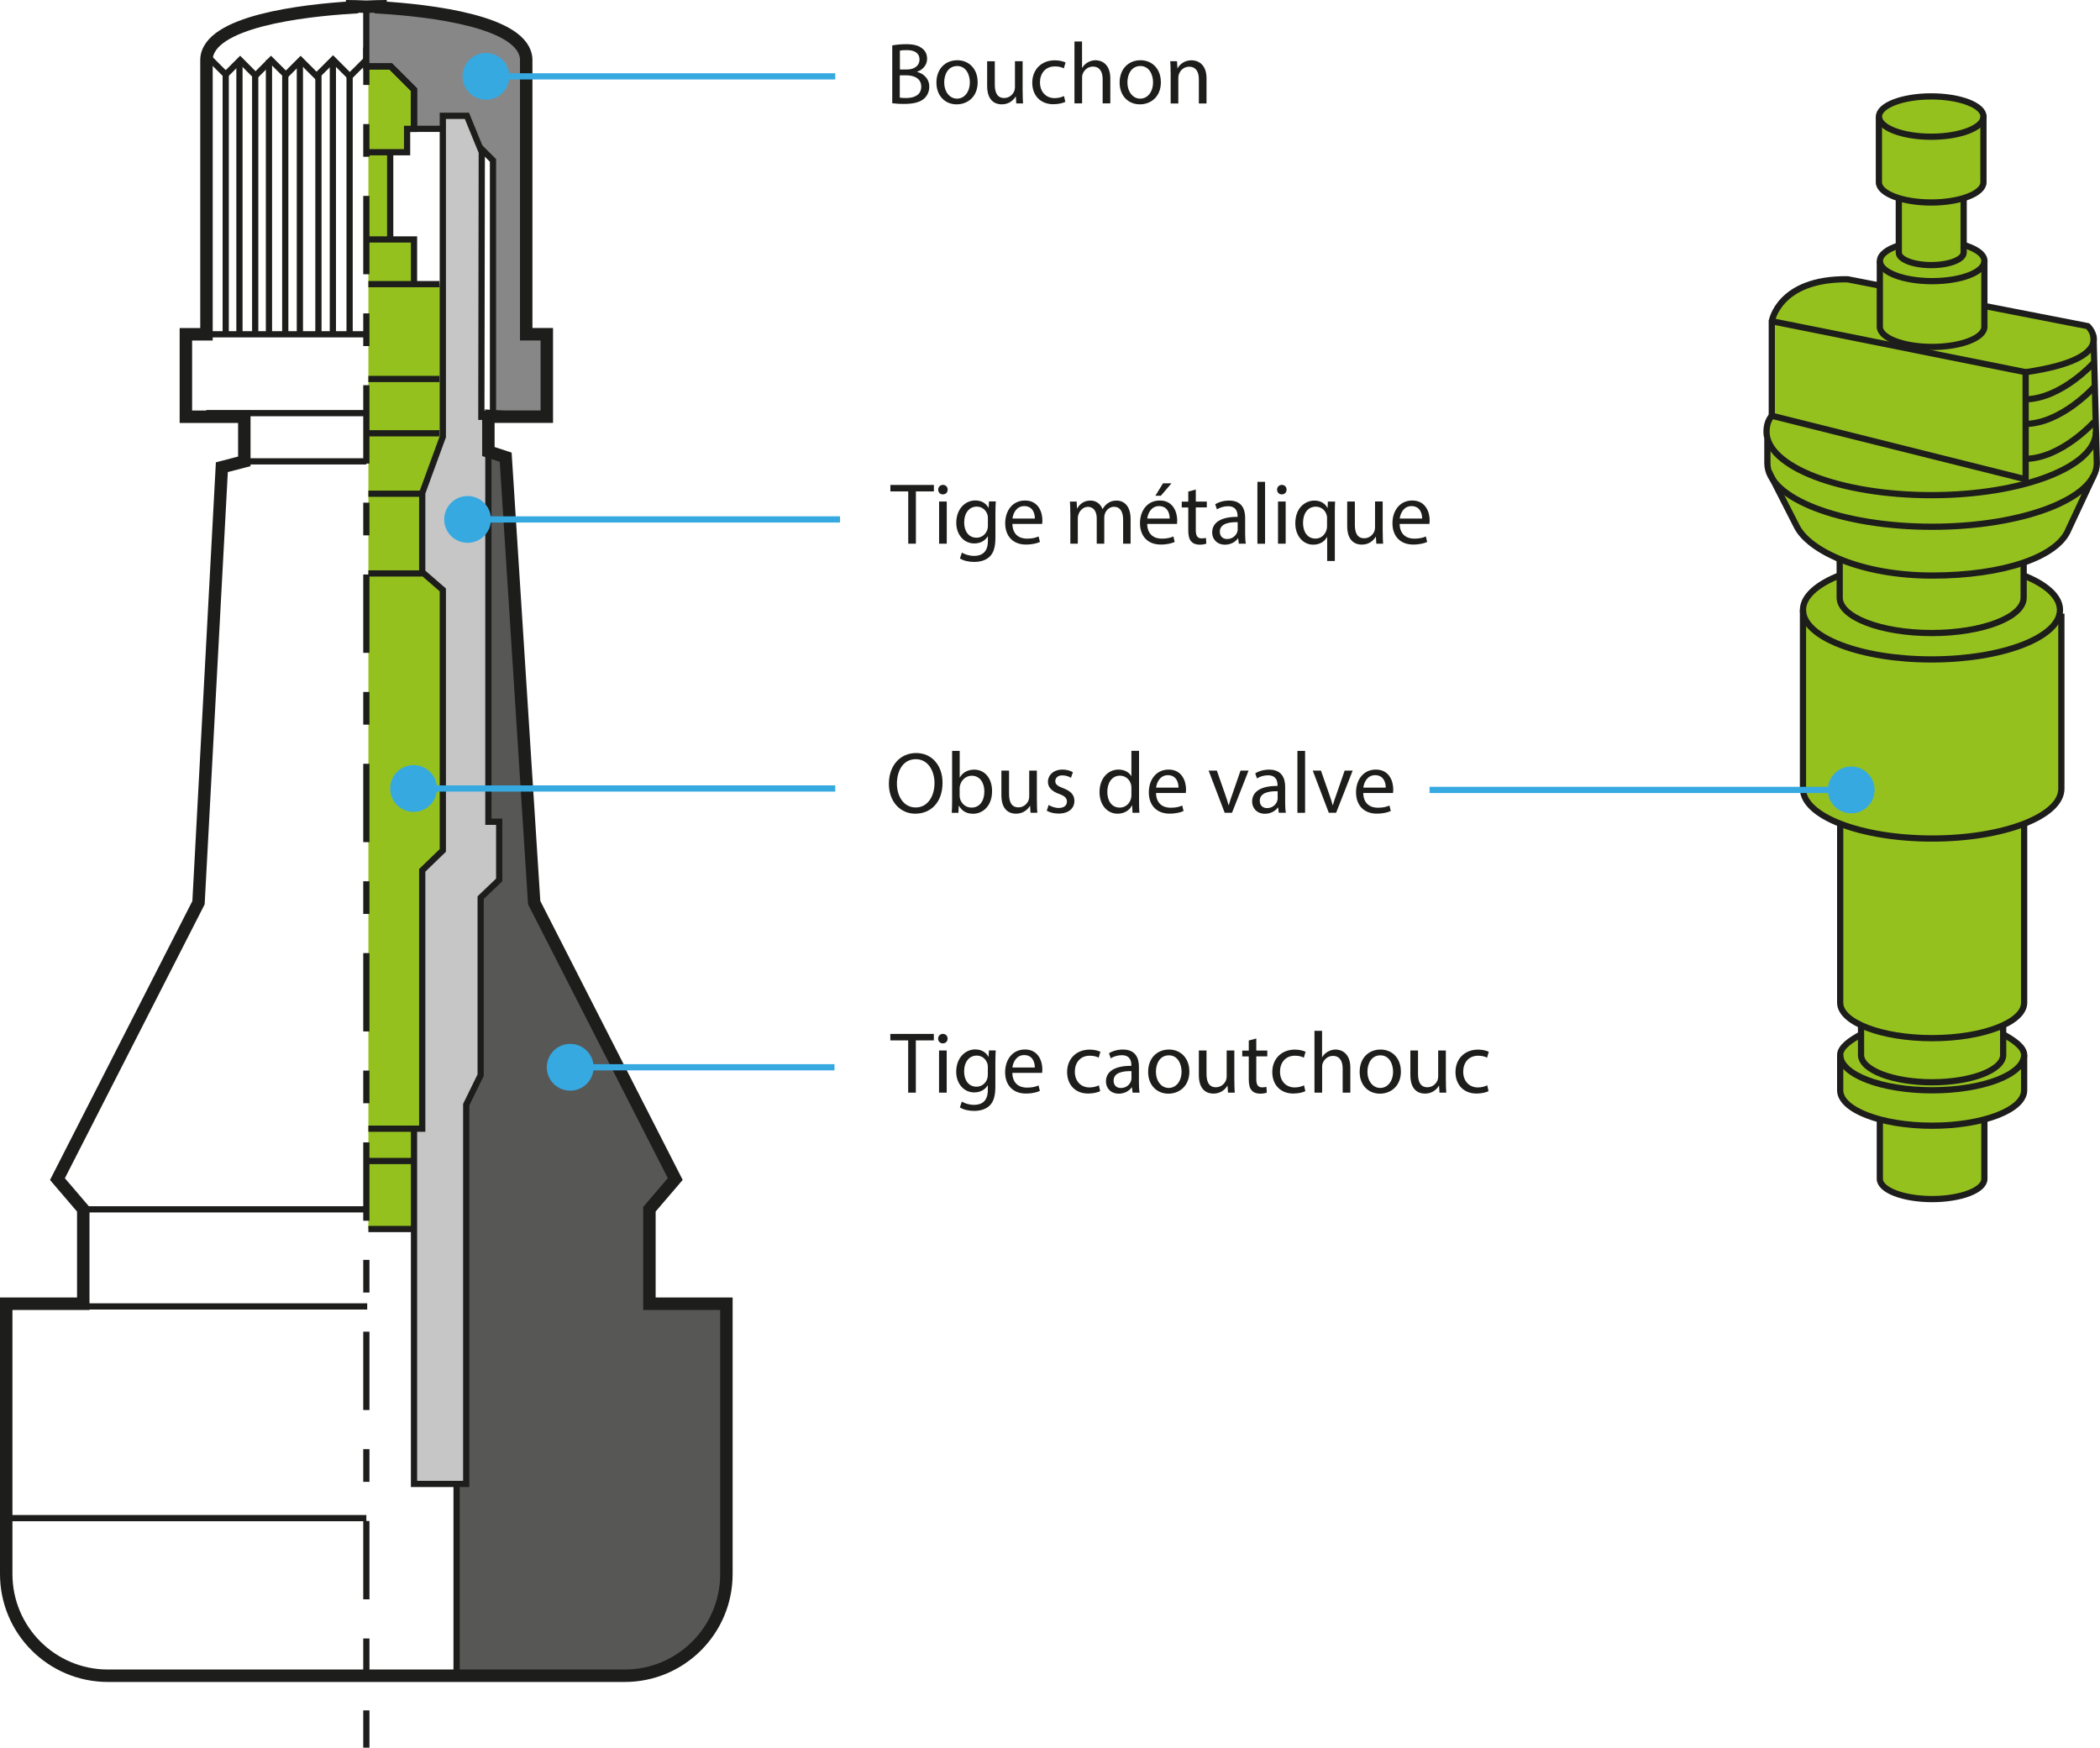 <?xml version="1.0" encoding="UTF-8"?><svg id="Calque_2" xmlns="http://www.w3.org/2000/svg" viewBox="0 0 337.46 280.85"><defs><style>.cls-1{fill:#36a9e1;}.cls-2{stroke-dasharray:0 0 5.25 6.29;}.cls-2,.cls-3,.cls-4,.cls-5,.cls-6,.cls-7,.cls-8{stroke-miterlimit:10;}.cls-2,.cls-3,.cls-4,.cls-5,.cls-7,.cls-8,.cls-9{stroke:#1d1d1b;}.cls-2,.cls-3,.cls-5,.cls-6,.cls-7,.cls-9{fill:none;}.cls-3{stroke-dasharray:0 0 0 0 12.59 6.29 5.25 6.29;}.cls-10{fill:#575756;}.cls-4{fill:#878787;}.cls-6{stroke:#36a9e1;}.cls-11{fill:#95c11f;}.cls-7{stroke-width:2px;}.cls-8{fill:#c6c6c6;}.cls-9{stroke-linejoin:round;}.cls-12{fill:#1d1d1b;}</style></defs><g id="Calque_2-2"><g><polygon class="cls-11" points="66.53 197.5 59.2 197.5 59.2 10.67 62.79 10.67 66.53 14.41 66.53 20.71 65.42 20.71 65.42 24.46 62.7 24.46 62.7 38.48 66.53 38.48 66.53 45.66 71.16 45.66 71.16 70.18 67.85 79.23 67.85 91.93 71.16 94.8 71.16 136.66 67.85 139.86 67.85 181.38 66.53 181.38 66.53 197.5"/><path class="cls-10" d="M73.37,269.83V71.97l7.88,1.51,4.56,71.37,22.7,44.63-4.15,4.85v15.18h12.37l-.02,44.21c.17,15.57-14.63,15.48-14.63,15.48l-28.71,.64Z"/><g><line class="cls-5" x1="58.87" y1="7.65" x2="58.87" y2="13.65"/><line class="cls-2" x1="58.87" y1="19.94" x2="58.87" y2="28.33"/><line class="cls-3" x1="58.87" y1="31.48" x2="58.87" y2="271.7"/><line class="cls-5" x1="58.87" y1="274.85" x2="58.87" y2="280.85"/></g><line class="cls-5" x1="32.81" y1="53.72" x2="58.87" y2="53.72"/><line class="cls-5" x1="33.14" y1="66.39" x2="59.2" y2="66.39"/><line class="cls-5" x1="38.48" y1="74.14" x2="58.87" y2="74.14"/><line class="cls-5" x1="12.42" y1="194.34" x2="58.87" y2="194.34"/><line class="cls-5" x1="12.57" y1="209.94" x2="59.01" y2="209.94"/><line class="cls-5" x1="1" y1="243.96" x2="58.87" y2="243.96"/><polyline class="cls-5" points="33.84 9.55 36.27 11.98 38.59 9.66 41.07 12.15 43.55 9.66 45.94 12.04 48.31 9.67 50.87 12.23 53.52 9.58 56.21 12.27 58.9 9.58"/><line class="cls-5" x1="36.27" y1="11.98" x2="36.27" y2="53.72"/><line class="cls-5" x1="38.48" y1="9.66" x2="38.48" y2="53.72"/><line class="cls-5" x1="41.01" y1="11.98" x2="41.01" y2="53.72"/><line class="cls-5" x1="43.22" y1="9.66" x2="43.22" y2="53.72"/><line class="cls-5" x1="45.84" y1="12.14" x2="45.84" y2="53.88"/><line class="cls-5" x1="48.19" y1="9.66" x2="48.19" y2="53.72"/><line class="cls-5" x1="51.17" y1="12.14" x2="51.17" y2="53.88"/><line class="cls-5" x1="53.49" y1="9.82" x2="53.49" y2="53.88"/><line class="cls-5" x1="56.18" y1="11.98" x2="56.18" y2="53.72"/><path class="cls-4" d="M79.22,66.39V25.78l-5.08-5.08h-7.61v-6.29l-3.74-3.74h-3.93V1.08c21.46,.08,25.52,7.53,25.52,7.53l.17,45.11,3.31,.66v12.59l-8.65-.59Z"/><polygon class="cls-8" points="71.16 136.66 71.16 94.8 67.85 91.93 67.85 79.23 71.16 70.18 71.16 18.61 75.03 18.61 77.42 24.46 77.35 66.98 78.48 66.98 78.48 132.05 80.22 132.05 80.22 141.4 77.24 144.25 77.24 172.77 74.92 177.51 74.92 238.47 66.53 238.47 66.53 181.38 67.85 181.38 67.85 139.86 71.16 136.66"/><polyline class="cls-5" points="58.87 10.67 62.79 10.67 66.53 14.41 66.53 20.71 65.42 20.71 65.42 24.46 59.2 24.46"/><line class="cls-5" x1="62.7" y1="24.46" x2="62.7" y2="38.48"/><polyline class="cls-5" points="59.2 38.48 66.53 38.48 66.53 45.22"/><line class="cls-5" x1="59.2" y1="45.66" x2="70.61" y2="45.66"/><line class="cls-5" x1="59.2" y1="60.9" x2="70.61" y2="60.9"/><line class="cls-5" x1="59.2" y1="69.63" x2="70.61" y2="69.63"/><line class="cls-5" x1="59.2" y1="79.34" x2="67.85" y2="79.34"/><line class="cls-5" x1="59.2" y1="92.15" x2="67.85" y2="92.15"/><line class="cls-5" x1="66.53" y1="181.38" x2="59.2" y2="181.38"/><line class="cls-5" x1="66.53" y1="186.57" x2="58.87" y2="186.57"/><line class="cls-5" x1="66.53" y1="197.5" x2="59.2" y2="197.5"/><path class="cls-7" d="M104.36,209.5v-15.18l4.15-4.85-22.67-44.42-4.58-71.58-2.78-.91v-5.6h9.39v-13.25h-3.31V9.55c-.22-6.12-15.54-7.86-23.41-8.35v-.19s-.87,.01-2.28,.07c-1.41-.06-2.28-.07-2.28-.07v.19c-7.87,.49-23.19,2.23-23.41,8.35V53.72h-3.31v13.25h9.39v7.17l-3.61,.94-3.75,69.98-22.67,44.42,4.15,4.85v15.18H1v43.44c0,9.03,7.32,16.34,16.34,16.34H100.39c9.03,0,16.34-7.32,16.34-16.34v-43.44h-12.37Z"/><g><line class="cls-6" x1="77.9" y1="12.27" x2="134.22" y2="12.27"/><path class="cls-1" d="M78.09,16.03c-2.08,0-3.76-1.68-3.76-3.76s1.68-3.76,3.76-3.76,3.76,1.68,3.76,3.76-1.68,3.76-3.76,3.76Z"/></g><g><line class="cls-6" x1="74.95" y1="83.47" x2="134.99" y2="83.47"/><path class="cls-1" d="M75.14,87.23c-2.08,0-3.76-1.68-3.76-3.76s1.68-3.76,3.76-3.76,3.76,1.68,3.76,3.76-1.68,3.76-3.76,3.76Z"/></g><g><line class="cls-6" x1="91.44" y1="171.51" x2="134.1" y2="171.51"/><path class="cls-1" d="M91.63,175.27c-2.08,0-3.76-1.68-3.76-3.76s1.68-3.76,3.76-3.76,3.76,1.68,3.76,3.76-1.68,3.76-3.76,3.76Z"/></g><g><line class="cls-6" x1="66.27" y1="126.71" x2="134.22" y2="126.71"/><path class="cls-1" d="M66.46,130.47c-2.08,0-3.76-1.68-3.76-3.76s1.68-3.76,3.76-3.76,3.76,1.68,3.76,3.76-1.68,3.76-3.76,3.76Z"/></g><line class="cls-5" x1="73.37" y1="269.83" x2="73.37" y2="238.47"/><g><path class="cls-11" d="M315.55,39.25c3.99,.88,3.34,2.69,3.34,2.69v7.23l16.25,3.17c1.7,.35,1.28,3.41,1.28,3.41l.53,19.33-5.31,11.31-2.04,1.48-4.42,2.42-.21,2.11,4.39,2.49,1.66,3.13v29.89c-.48,1.93-5.76,4.46-5.76,4.46l-.12,29.49c0,1.88-3.23,2.89-3.23,2.89v1.93c3.67-.33,3.6,4.04,3.6,4.04v5.13c-.49,2.87-6.62,4.05-6.62,4.05v9.56c-.05,2.47-8.4,3.24-8.4,3.24-8.76-.88-8.4-3.24-8.4-3.24v-9.7c-6.32-.04-6.37-4.54-6.37-4.54v-5.69c-.05-2.07,3.36-3.3,3.36-3.3v-1.69c-3.19-.13-3.36-3.39-3.36-3.39l-.22-28.85c-6.24-2.66-5.77-5.53-5.77-5.53v-29.42l2.18-2.87,3.8-2.04-.61-2.22-5.38-4.19-5.86-10.71,.15-7.18,.7-1.32v-15.2c1.88-7.37,11.6-6.74,11.6-6.74l5.77,1.01v-3.51c-.01-1.39,1.67-2.28,3.51-2.83l-.91-7.86-2.4-1.46-.35-.92,.15-11.17s-.23,.36,0,0,1.53-1.34,1.53-1.34c0,0-.46,.22,0,0s.03-.03,2.05-.76,4.09-.54,4.09-.54h2.95s2.86,.69,2.86,.69l2.16,.98,1.03,.79v11.78s.3-2.21,0,0-3.19,2.29-3.19,2.29v7.22Z"/><path class="cls-9" d="M289.73,98.02v28.74c0,4.41,9.29,7.99,20.76,7.99s20.76-3.58,20.76-7.99v-28.15"/><path class="cls-9" d="M284.25,75.81l4.51,8.84c1.99,3.87,10.26,7.84,21.72,7.84s20.17-2.98,21.93-7.43l4-8.55"/><path class="cls-9" d="M295.71,132.29v28.85c0,3.14,6.62,5.69,14.78,5.69s14.78-2.55,14.78-5.69v-28.76"/><path class="cls-9" d="M295.71,169.52v5.69c0,3.14,6.62,5.69,14.78,5.69s14.78-2.55,14.78-5.69v-5.69"/><path class="cls-9" d="M321.91,166.22c1.72,.93,3.36,2.07,3.36,3.3,0,3.14-6.62,5.69-14.78,5.69s-14.78-2.55-14.78-5.69c0-1.23,1.63-2.37,3.36-3.3"/><path class="cls-9" d="M299.06,164.53v4.99c0,2.43,5.11,4.4,11.42,4.4s11.42-1.97,11.42-4.4v-4.77"/><path class="cls-9" d="M302.08,179.75v9.7c0,1.79,3.76,3.24,8.4,3.24s8.4-1.45,8.4-3.24v-9.56"/><path class="cls-9" d="M284.01,70.56v3.9c0,5.63,11.85,10.19,26.47,10.19s26.47-4.56,26.47-10.19l-.53-20.55"/><path class="cls-9" d="M315.14,39.25c2.26,.58,3.75,1.57,3.75,2.69,0,1.79-3.76,3.24-8.4,3.24s-8.4-1.45-8.4-3.24c0-1,1.18-1.9,3.04-2.49"/><path class="cls-9" d="M302.08,41.94v10.57c0,1.79,3.76,3.24,8.4,3.24s8.4-1.45,8.4-3.24v-10.57"/><path class="cls-9" d="M336.81,69.38c0,5.63-11.85,10.19-26.47,10.19s-26.47-4.56-26.47-10.19c0-1.23,.39-2.03,.85-2.57"/><polygon class="cls-9" points="284.72 66.81 284.72 51.62 325.51 59.81 325.51 77.02 284.72 66.81"/><path class="cls-9" d="M302.08,45.89l-5.18-1.01c-11.07-.13-12.18,6.74-12.18,6.74"/><path class="cls-9" d="M325.51,59.81c15.53-2.26,9.99-7.4,9.99-7.4l-16.62-3.24"/><path class="cls-9" d="M325.51,64.17c5.81-.11,11.03-5.96,11.03-5.96"/><path class="cls-9" d="M325.51,68.13c5.81-.11,11.03-5.96,11.03-5.96"/><path class="cls-9" d="M325.51,73.74c5.81-.11,11.03-5.96,11.03-5.96"/><path class="cls-9" d="M324.98,92.4c3.74,1.44,6.05,3.43,6.05,5.62,0,4.39-9.25,7.95-20.65,7.95s-20.65-3.56-20.65-7.95c0-2.18,2.28-4.16,5.98-5.6"/><path class="cls-9" d="M295.63,90.2v5.84c0,3.14,6.62,5.69,14.78,5.69s14.78-2.55,14.78-5.69v-5.75"/><path class="cls-9" d="M305.13,32.03v8.56c0,1.11,2.33,2.01,5.21,2.01s5.21-.9,5.21-2.01v-8.56"/><ellipse class="cls-9" cx="310.34" cy="18.73" rx="8.4" ry="3.24"/><path class="cls-9" d="M301.93,18.73v10.57c0,1.79,3.76,3.24,8.4,3.24s8.4-1.45,8.4-3.24v-10.57"/></g><g><path class="cls-12" d="M143.38,7.3c.53-.11,1.37-.2,2.23-.2,1.22,0,2,.21,2.59,.69,.49,.36,.78,.92,.78,1.67,0,.91-.6,1.71-1.6,2.07v.03c.9,.22,1.95,.97,1.95,2.37,0,.81-.32,1.43-.8,1.89-.66,.6-1.72,.88-3.26,.88-.84,0-1.48-.06-1.89-.11V7.3Zm1.22,3.87h1.11c1.29,0,2.05-.67,2.05-1.58,0-1.11-.84-1.54-2.07-1.54-.56,0-.88,.04-1.08,.08v3.04Zm0,4.52c.24,.04,.59,.06,1.02,.06,1.26,0,2.42-.46,2.42-1.83,0-1.29-1.11-1.82-2.44-1.82h-1.01v3.6Z"/><path class="cls-12" d="M157.11,13.17c0,2.51-1.74,3.6-3.38,3.6-1.83,0-3.25-1.34-3.25-3.49,0-2.27,1.48-3.6,3.36-3.6s3.26,1.41,3.26,3.49Zm-5.38,.07c0,1.48,.85,2.61,2.06,2.61s2.06-1.11,2.06-2.63c0-1.15-.57-2.61-2.03-2.61s-2.09,1.34-2.09,2.63Z"/><path class="cls-12" d="M164.34,14.77c0,.7,.01,1.32,.06,1.85h-1.09l-.07-1.11h-.03c-.32,.55-1.04,1.26-2.24,1.26-1.06,0-2.34-.59-2.34-2.97v-3.96h1.23v3.75c0,1.29,.39,2.16,1.51,2.16,.83,0,1.4-.57,1.62-1.12,.07-.18,.11-.41,.11-.63v-4.16h1.23v4.93Z"/><path class="cls-12" d="M171.21,16.36c-.32,.17-1.04,.39-1.95,.39-2.05,0-3.38-1.39-3.38-3.46s1.43-3.6,3.64-3.6c.73,0,1.37,.18,1.71,.35l-.28,.95c-.29-.17-.76-.32-1.43-.32-1.55,0-2.4,1.15-2.4,2.56,0,1.57,1.01,2.54,2.35,2.54,.7,0,1.16-.18,1.51-.34l.21,.92Z"/><path class="cls-12" d="M172.65,6.67h1.23v4.23h.03c.2-.35,.5-.66,.88-.87,.36-.21,.8-.35,1.26-.35,.91,0,2.37,.56,2.37,2.9v4.03h-1.23v-3.89c0-1.09-.41-2.02-1.57-2.02-.8,0-1.43,.56-1.65,1.23-.07,.17-.08,.35-.08,.59v4.09h-1.23V6.67Z"/><path class="cls-12" d="M186.55,13.17c0,2.51-1.74,3.6-3.38,3.6-1.83,0-3.25-1.34-3.25-3.49,0-2.27,1.48-3.6,3.36-3.6s3.26,1.41,3.26,3.49Zm-5.38,.07c0,1.48,.85,2.61,2.06,2.61s2.06-1.11,2.06-2.63c0-1.15-.57-2.61-2.03-2.61s-2.09,1.34-2.09,2.63Z"/><path class="cls-12" d="M188.11,11.67c0-.7-.01-1.27-.06-1.83h1.09l.07,1.12h.03c.34-.64,1.12-1.27,2.24-1.27,.94,0,2.4,.56,2.4,2.89v4.05h-1.23v-3.91c0-1.09-.41-2-1.57-2-.81,0-1.44,.57-1.65,1.26-.06,.15-.08,.36-.08,.57v4.08h-1.23v-4.94Z"/></g><g><path class="cls-12" d="M145.95,78.97h-2.87v-1.04h6.99v1.04h-2.89v8.4h-1.23v-8.4Z"/><path class="cls-12" d="M152.28,78.69c.01,.42-.29,.76-.78,.76-.43,0-.74-.34-.74-.76s.32-.77,.77-.77,.76,.34,.76,.77Zm-1.37,8.68v-6.78h1.23v6.78h-1.23Z"/><path class="cls-12" d="M160.02,80.59c-.03,.49-.06,1.04-.06,1.86v3.94c0,1.55-.31,2.51-.97,3.1-.66,.62-1.61,.81-2.47,.81s-1.71-.2-2.26-.56l.31-.94c.45,.28,1.15,.53,1.99,.53,1.26,0,2.19-.66,2.19-2.37v-.76h-.03c-.38,.63-1.11,1.13-2.16,1.13-1.68,0-2.89-1.43-2.89-3.31,0-2.3,1.5-3.6,3.05-3.6,1.18,0,1.82,.62,2.12,1.18h.03l.06-1.02h1.08Zm-1.27,2.68c0-.21-.01-.39-.07-.56-.22-.71-.83-1.3-1.72-1.3-1.18,0-2.02,.99-2.02,2.56,0,1.33,.67,2.44,2,2.44,.76,0,1.44-.48,1.71-1.26,.07-.21,.1-.45,.1-.66v-1.22Z"/><path class="cls-12" d="M162.69,84.21c.03,1.67,1.09,2.35,2.33,2.35,.88,0,1.41-.15,1.88-.35l.21,.88c-.43,.2-1.18,.42-2.25,.42-2.09,0-3.33-1.37-3.33-3.42s1.2-3.66,3.18-3.66c2.21,0,2.8,1.95,2.8,3.19,0,.25-.03,.45-.04,.57h-4.76Zm3.61-.88c.01-.78-.32-2-1.71-2-1.25,0-1.79,1.15-1.89,2h3.6Z"/><path class="cls-12" d="M171.99,82.43c0-.7-.01-1.27-.06-1.83h1.08l.06,1.09h.04c.38-.64,1.01-1.25,2.13-1.25,.92,0,1.62,.56,1.92,1.36h.03c.21-.38,.48-.67,.76-.88,.41-.31,.85-.48,1.5-.48,.9,0,2.23,.59,2.23,2.94v3.99h-1.2v-3.84c0-1.3-.48-2.09-1.47-2.09-.7,0-1.25,.52-1.46,1.12-.06,.17-.1,.39-.1,.62v4.19h-1.21v-4.06c0-1.08-.48-1.86-1.41-1.86-.77,0-1.33,.62-1.53,1.23-.07,.18-.1,.39-.1,.6v4.09h-1.2v-4.94Z"/><path class="cls-12" d="M184.35,84.21c.03,1.67,1.09,2.35,2.33,2.35,.88,0,1.41-.15,1.88-.35l.21,.88c-.43,.2-1.18,.42-2.25,.42-2.09,0-3.33-1.37-3.33-3.42s1.2-3.66,3.18-3.66c2.21,0,2.8,1.95,2.8,3.19,0,.25-.03,.45-.04,.57h-4.76Zm3.61-.88c.01-.78-.32-2-1.71-2-1.25,0-1.79,1.15-1.89,2h3.6Zm.29-5.66l-1.71,2h-.88l1.23-2h1.36Z"/><path class="cls-12" d="M192.16,78.65v1.95h1.77v.94h-1.77v3.66c0,.84,.24,1.32,.92,1.32,.32,0,.56-.04,.71-.08l.06,.92c-.24,.1-.62,.17-1.09,.17-.57,0-1.04-.18-1.33-.52-.35-.36-.48-.97-.48-1.76v-3.7h-1.05v-.94h1.05v-1.62l1.2-.32Z"/><path class="cls-12" d="M199.07,87.37l-.1-.85h-.04c-.38,.53-1.11,1.01-2.07,1.01-1.37,0-2.07-.97-2.07-1.95,0-1.64,1.46-2.54,4.08-2.52v-.14c0-.56-.15-1.57-1.54-1.57-.63,0-1.29,.2-1.77,.5l-.28-.81c.56-.36,1.37-.6,2.23-.6,2.07,0,2.58,1.41,2.58,2.77v2.54c0,.59,.03,1.16,.11,1.62h-1.12Zm-.18-3.46c-1.34-.03-2.87,.21-2.87,1.53,0,.8,.53,1.18,1.16,1.18,.88,0,1.44-.56,1.64-1.13,.04-.13,.07-.27,.07-.39v-1.18Z"/><path class="cls-12" d="M202.06,77.43h1.23v9.95h-1.23v-9.95Z"/><path class="cls-12" d="M206.74,78.69c.01,.42-.29,.76-.78,.76-.43,0-.74-.34-.74-.76s.32-.77,.77-.77,.76,.34,.76,.77Zm-1.37,8.68v-6.78h1.23v6.78h-1.23Z"/><path class="cls-12" d="M213.26,86.32h-.03c-.36,.67-1.12,1.21-2.21,1.21-1.58,0-2.87-1.37-2.87-3.43,0-2.54,1.64-3.66,3.07-3.66,1.05,0,1.75,.52,2.09,1.18h.03l.04-1.02h1.16c-.03,.57-.04,1.16-.04,1.86v7.69h-1.23v-3.82Zm0-2.98c0-.17-.01-.36-.06-.52-.18-.76-.84-1.4-1.76-1.4-1.27,0-2.05,1.08-2.05,2.61,0,1.34,.64,2.52,2,2.52,.8,0,1.48-.49,1.76-1.34,.06-.17,.1-.41,.1-.59v-1.27Z"/><path class="cls-12" d="M222.2,85.52c0,.7,.01,1.32,.06,1.85h-1.09l-.07-1.11h-.03c-.32,.55-1.04,1.26-2.24,1.26-1.06,0-2.34-.59-2.34-2.97v-3.96h1.23v3.75c0,1.29,.39,2.16,1.51,2.16,.83,0,1.4-.57,1.62-1.12,.07-.18,.11-.41,.11-.63v-4.16h1.23v4.93Z"/><path class="cls-12" d="M224.92,84.21c.03,1.67,1.09,2.35,2.33,2.35,.88,0,1.41-.15,1.88-.35l.21,.88c-.43,.2-1.18,.42-2.25,.42-2.09,0-3.33-1.37-3.33-3.42s1.2-3.66,3.18-3.66c2.21,0,2.8,1.95,2.8,3.19,0,.25-.03,.45-.04,.57h-4.76Zm3.61-.88c.01-.78-.32-2-1.71-2-1.25,0-1.79,1.15-1.89,2h3.6Z"/></g><g><path class="cls-12" d="M145.94,167.19h-2.87v-1.04h6.99v1.04h-2.89v8.4h-1.23v-8.4Z"/><path class="cls-12" d="M152.27,166.91c.01,.42-.29,.76-.78,.76-.43,0-.74-.34-.74-.76s.32-.77,.77-.77,.76,.34,.76,.77Zm-1.37,8.68v-6.78h1.23v6.78h-1.23Z"/><path class="cls-12" d="M160.01,168.81c-.03,.49-.06,1.04-.06,1.86v3.94c0,1.55-.31,2.51-.97,3.1-.66,.62-1.61,.81-2.47,.81s-1.71-.2-2.26-.56l.31-.94c.45,.28,1.15,.53,1.99,.53,1.26,0,2.19-.66,2.19-2.37v-.76h-.03c-.38,.63-1.11,1.13-2.16,1.13-1.68,0-2.89-1.43-2.89-3.31,0-2.3,1.5-3.6,3.05-3.6,1.18,0,1.82,.62,2.12,1.18h.03l.06-1.02h1.08Zm-1.27,2.68c0-.21-.01-.39-.07-.56-.22-.71-.83-1.3-1.72-1.3-1.18,0-2.02,.99-2.02,2.56,0,1.33,.67,2.44,2,2.44,.76,0,1.44-.48,1.71-1.26,.07-.21,.1-.45,.1-.66v-1.22Z"/><path class="cls-12" d="M162.68,172.43c.03,1.67,1.09,2.35,2.33,2.35,.88,0,1.41-.15,1.88-.35l.21,.88c-.43,.2-1.18,.42-2.25,.42-2.09,0-3.33-1.37-3.33-3.42s1.2-3.66,3.18-3.66c2.21,0,2.8,1.95,2.8,3.19,0,.25-.03,.45-.04,.57h-4.76Zm3.61-.88c.01-.78-.32-2-1.71-2-1.25,0-1.79,1.15-1.89,2h3.6Z"/><path class="cls-12" d="M176.81,175.34c-.32,.17-1.04,.39-1.95,.39-2.05,0-3.38-1.39-3.38-3.46s1.43-3.6,3.64-3.6c.73,0,1.37,.18,1.71,.35l-.28,.95c-.29-.17-.76-.32-1.43-.32-1.55,0-2.4,1.15-2.4,2.56,0,1.57,1.01,2.54,2.35,2.54,.7,0,1.16-.18,1.51-.34l.21,.92Z"/><path class="cls-12" d="M182,175.59l-.1-.85h-.04c-.38,.53-1.11,1.01-2.07,1.01-1.37,0-2.07-.97-2.07-1.95,0-1.64,1.46-2.54,4.08-2.52v-.14c0-.56-.15-1.57-1.54-1.57-.63,0-1.29,.2-1.77,.5l-.28-.81c.56-.36,1.37-.6,2.23-.6,2.07,0,2.58,1.41,2.58,2.77v2.54c0,.59,.03,1.16,.11,1.62h-1.12Zm-.18-3.46c-1.34-.03-2.87,.21-2.87,1.53,0,.8,.53,1.18,1.16,1.18,.88,0,1.44-.56,1.64-1.13,.04-.13,.07-.27,.07-.39v-1.18Z"/><path class="cls-12" d="M191.13,172.15c0,2.51-1.74,3.6-3.38,3.6-1.83,0-3.25-1.34-3.25-3.49,0-2.27,1.48-3.6,3.36-3.6s3.26,1.41,3.26,3.49Zm-5.38,.07c0,1.48,.85,2.61,2.06,2.61s2.06-1.11,2.06-2.63c0-1.15-.57-2.61-2.03-2.61s-2.09,1.34-2.09,2.63Z"/><path class="cls-12" d="M198.36,173.74c0,.7,.01,1.32,.06,1.85h-1.09l-.07-1.11h-.03c-.32,.55-1.04,1.26-2.24,1.26-1.06,0-2.34-.59-2.34-2.97v-3.96h1.23v3.75c0,1.29,.39,2.16,1.51,2.16,.83,0,1.4-.57,1.62-1.12,.07-.18,.11-.41,.11-.63v-4.16h1.23v4.93Z"/><path class="cls-12" d="M201.88,166.87v1.95h1.77v.94h-1.77v3.66c0,.84,.24,1.32,.92,1.32,.32,0,.56-.04,.71-.08l.06,.92c-.24,.1-.62,.17-1.09,.17-.57,0-1.04-.18-1.33-.52-.35-.36-.48-.97-.48-1.76v-3.7h-1.05v-.94h1.05v-1.62l1.2-.32Z"/><path class="cls-12" d="M209.78,175.34c-.32,.17-1.04,.39-1.95,.39-2.05,0-3.38-1.39-3.38-3.46s1.43-3.6,3.64-3.6c.73,0,1.37,.18,1.71,.35l-.28,.95c-.29-.17-.76-.32-1.43-.32-1.55,0-2.4,1.15-2.4,2.56,0,1.57,1.01,2.54,2.35,2.54,.7,0,1.16-.18,1.51-.34l.21,.92Z"/><path class="cls-12" d="M211.22,165.65h1.23v4.23h.03c.2-.35,.5-.66,.88-.87,.36-.21,.8-.35,1.26-.35,.91,0,2.37,.56,2.37,2.9v4.03h-1.23v-3.89c0-1.09-.41-2.02-1.57-2.02-.8,0-1.43,.56-1.65,1.23-.07,.17-.08,.35-.08,.59v4.09h-1.23v-9.95Z"/><path class="cls-12" d="M225.12,172.15c0,2.51-1.74,3.6-3.38,3.6-1.83,0-3.25-1.34-3.25-3.49,0-2.27,1.48-3.6,3.36-3.6s3.26,1.41,3.26,3.49Zm-5.38,.07c0,1.48,.85,2.61,2.06,2.61s2.06-1.11,2.06-2.63c0-1.15-.57-2.61-2.03-2.61s-2.09,1.34-2.09,2.63Z"/><path class="cls-12" d="M232.35,173.74c0,.7,.01,1.32,.06,1.85h-1.09l-.07-1.11h-.03c-.32,.55-1.04,1.26-2.24,1.26-1.06,0-2.34-.59-2.34-2.97v-3.96h1.23v3.75c0,1.29,.39,2.16,1.51,2.16,.83,0,1.4-.57,1.62-1.12,.07-.18,.11-.41,.11-.63v-4.16h1.23v4.93Z"/><path class="cls-12" d="M239.22,175.34c-.32,.17-1.04,.39-1.95,.39-2.05,0-3.38-1.39-3.38-3.46s1.43-3.6,3.64-3.6c.73,0,1.37,.18,1.71,.35l-.28,.95c-.29-.17-.76-.32-1.43-.32-1.55,0-2.4,1.15-2.4,2.56,0,1.57,1.01,2.54,2.35,2.54,.7,0,1.16-.18,1.51-.34l.21,.92Z"/></g><g><path class="cls-12" d="M151.46,125.79c0,3.25-1.98,4.97-4.38,4.97s-4.24-1.93-4.24-4.79c0-3,1.86-4.96,4.38-4.96s4.24,1.98,4.24,4.78Zm-7.33,.15c0,2.02,1.09,3.82,3.01,3.82s3.03-1.78,3.03-3.92c0-1.88-.98-3.84-3.01-3.84s-3.03,1.86-3.03,3.94Z"/><path class="cls-12" d="M152.94,130.61c.03-.46,.06-1.15,.06-1.75v-8.19h1.22v4.26h.03c.43-.76,1.22-1.25,2.31-1.25,1.68,0,2.87,1.4,2.86,3.46,0,2.42-1.53,3.63-3.04,3.63-.98,0-1.77-.38-2.27-1.27h-.04l-.06,1.12h-1.06Zm1.27-2.72c0,.15,.03,.31,.06,.45,.24,.85,.95,1.44,1.85,1.44,1.29,0,2.06-1.05,2.06-2.6,0-1.36-.7-2.52-2.02-2.52-.84,0-1.62,.57-1.88,1.51-.03,.14-.07,.31-.07,.5v1.22Z"/><path class="cls-12" d="M166.63,128.76c0,.7,.01,1.32,.06,1.85h-1.09l-.07-1.11h-.03c-.32,.55-1.04,1.26-2.24,1.26-1.06,0-2.34-.59-2.34-2.97v-3.96h1.23v3.75c0,1.29,.39,2.16,1.51,2.16,.83,0,1.4-.57,1.62-1.12,.07-.18,.11-.41,.11-.63v-4.16h1.23v4.93Z"/><path class="cls-12" d="M168.51,129.35c.36,.24,1.01,.49,1.62,.49,.9,0,1.32-.45,1.32-1.01,0-.59-.35-.91-1.26-1.25-1.22-.43-1.79-1.11-1.79-1.92,0-1.09,.88-1.99,2.34-1.99,.69,0,1.29,.2,1.67,.42l-.31,.9c-.27-.17-.76-.39-1.39-.39-.73,0-1.13,.42-1.13,.92,0,.56,.41,.81,1.29,1.15,1.18,.45,1.78,1.04,1.78,2.04,0,1.19-.92,2.03-2.54,2.03-.74,0-1.43-.18-1.9-.46l.31-.94Z"/><path class="cls-12" d="M183.04,120.67v8.19c0,.6,.01,1.29,.06,1.75h-1.11l-.06-1.18h-.03c-.38,.76-1.2,1.33-2.31,1.33-1.64,0-2.9-1.39-2.9-3.45-.01-2.25,1.39-3.64,3.04-3.64,1.04,0,1.74,.49,2.05,1.04h.03v-4.05h1.23Zm-1.23,5.93c0-.15-.01-.36-.06-.52-.18-.78-.85-1.43-1.78-1.43-1.27,0-2.03,1.12-2.03,2.62,0,1.37,.67,2.51,2,2.51,.83,0,1.58-.55,1.81-1.47,.04-.17,.06-.34,.06-.53v-1.18Z"/><path class="cls-12" d="M185.77,127.45c.03,1.67,1.09,2.35,2.33,2.35,.88,0,1.41-.15,1.88-.35l.21,.88c-.43,.2-1.18,.42-2.25,.42-2.09,0-3.33-1.37-3.33-3.42s1.2-3.66,3.18-3.66c2.21,0,2.8,1.95,2.8,3.19,0,.25-.03,.45-.04,.57h-4.76Zm3.61-.88c.01-.78-.32-2-1.71-2-1.25,0-1.79,1.15-1.89,2h3.6Z"/><path class="cls-12" d="M195.54,123.83l1.33,3.81c.22,.62,.41,1.18,.55,1.74h.04c.15-.56,.35-1.12,.57-1.74l1.32-3.81h1.29l-2.66,6.78h-1.18l-2.58-6.78h1.32Z"/><path class="cls-12" d="M205.49,130.61l-.1-.85h-.04c-.38,.53-1.11,1.01-2.07,1.01-1.37,0-2.07-.97-2.07-1.95,0-1.64,1.46-2.54,4.08-2.52v-.14c0-.56-.15-1.57-1.54-1.57-.63,0-1.29,.2-1.76,.5l-.28-.81c.56-.36,1.37-.6,2.23-.6,2.07,0,2.58,1.41,2.58,2.77v2.54c0,.59,.03,1.16,.11,1.62h-1.12Zm-.18-3.46c-1.34-.03-2.87,.21-2.87,1.53,0,.8,.53,1.18,1.16,1.18,.88,0,1.44-.56,1.64-1.13,.04-.13,.07-.27,.07-.39v-1.18Z"/><path class="cls-12" d="M208.49,120.67h1.23v9.95h-1.23v-9.95Z"/><path class="cls-12" d="M212.27,123.83l1.33,3.81c.22,.62,.41,1.18,.55,1.74h.04c.15-.56,.35-1.12,.57-1.74l1.32-3.81h1.29l-2.66,6.78h-1.18l-2.58-6.78h1.32Z"/><path class="cls-12" d="M219.07,127.45c.03,1.67,1.09,2.35,2.33,2.35,.88,0,1.41-.15,1.88-.35l.21,.88c-.43,.2-1.18,.42-2.25,.42-2.09,0-3.33-1.37-3.33-3.42s1.2-3.66,3.18-3.66c2.21,0,2.8,1.95,2.8,3.19,0,.25-.03,.45-.04,.57h-4.76Zm3.61-.88c.01-.78-.32-2-1.71-2-1.25,0-1.79,1.15-1.89,2h3.6Z"/></g><g><line class="cls-6" x1="297.67" y1="126.94" x2="229.72" y2="126.94"/><circle class="cls-1" cx="297.48" cy="126.94" r="3.76"/></g></g></g></svg>
